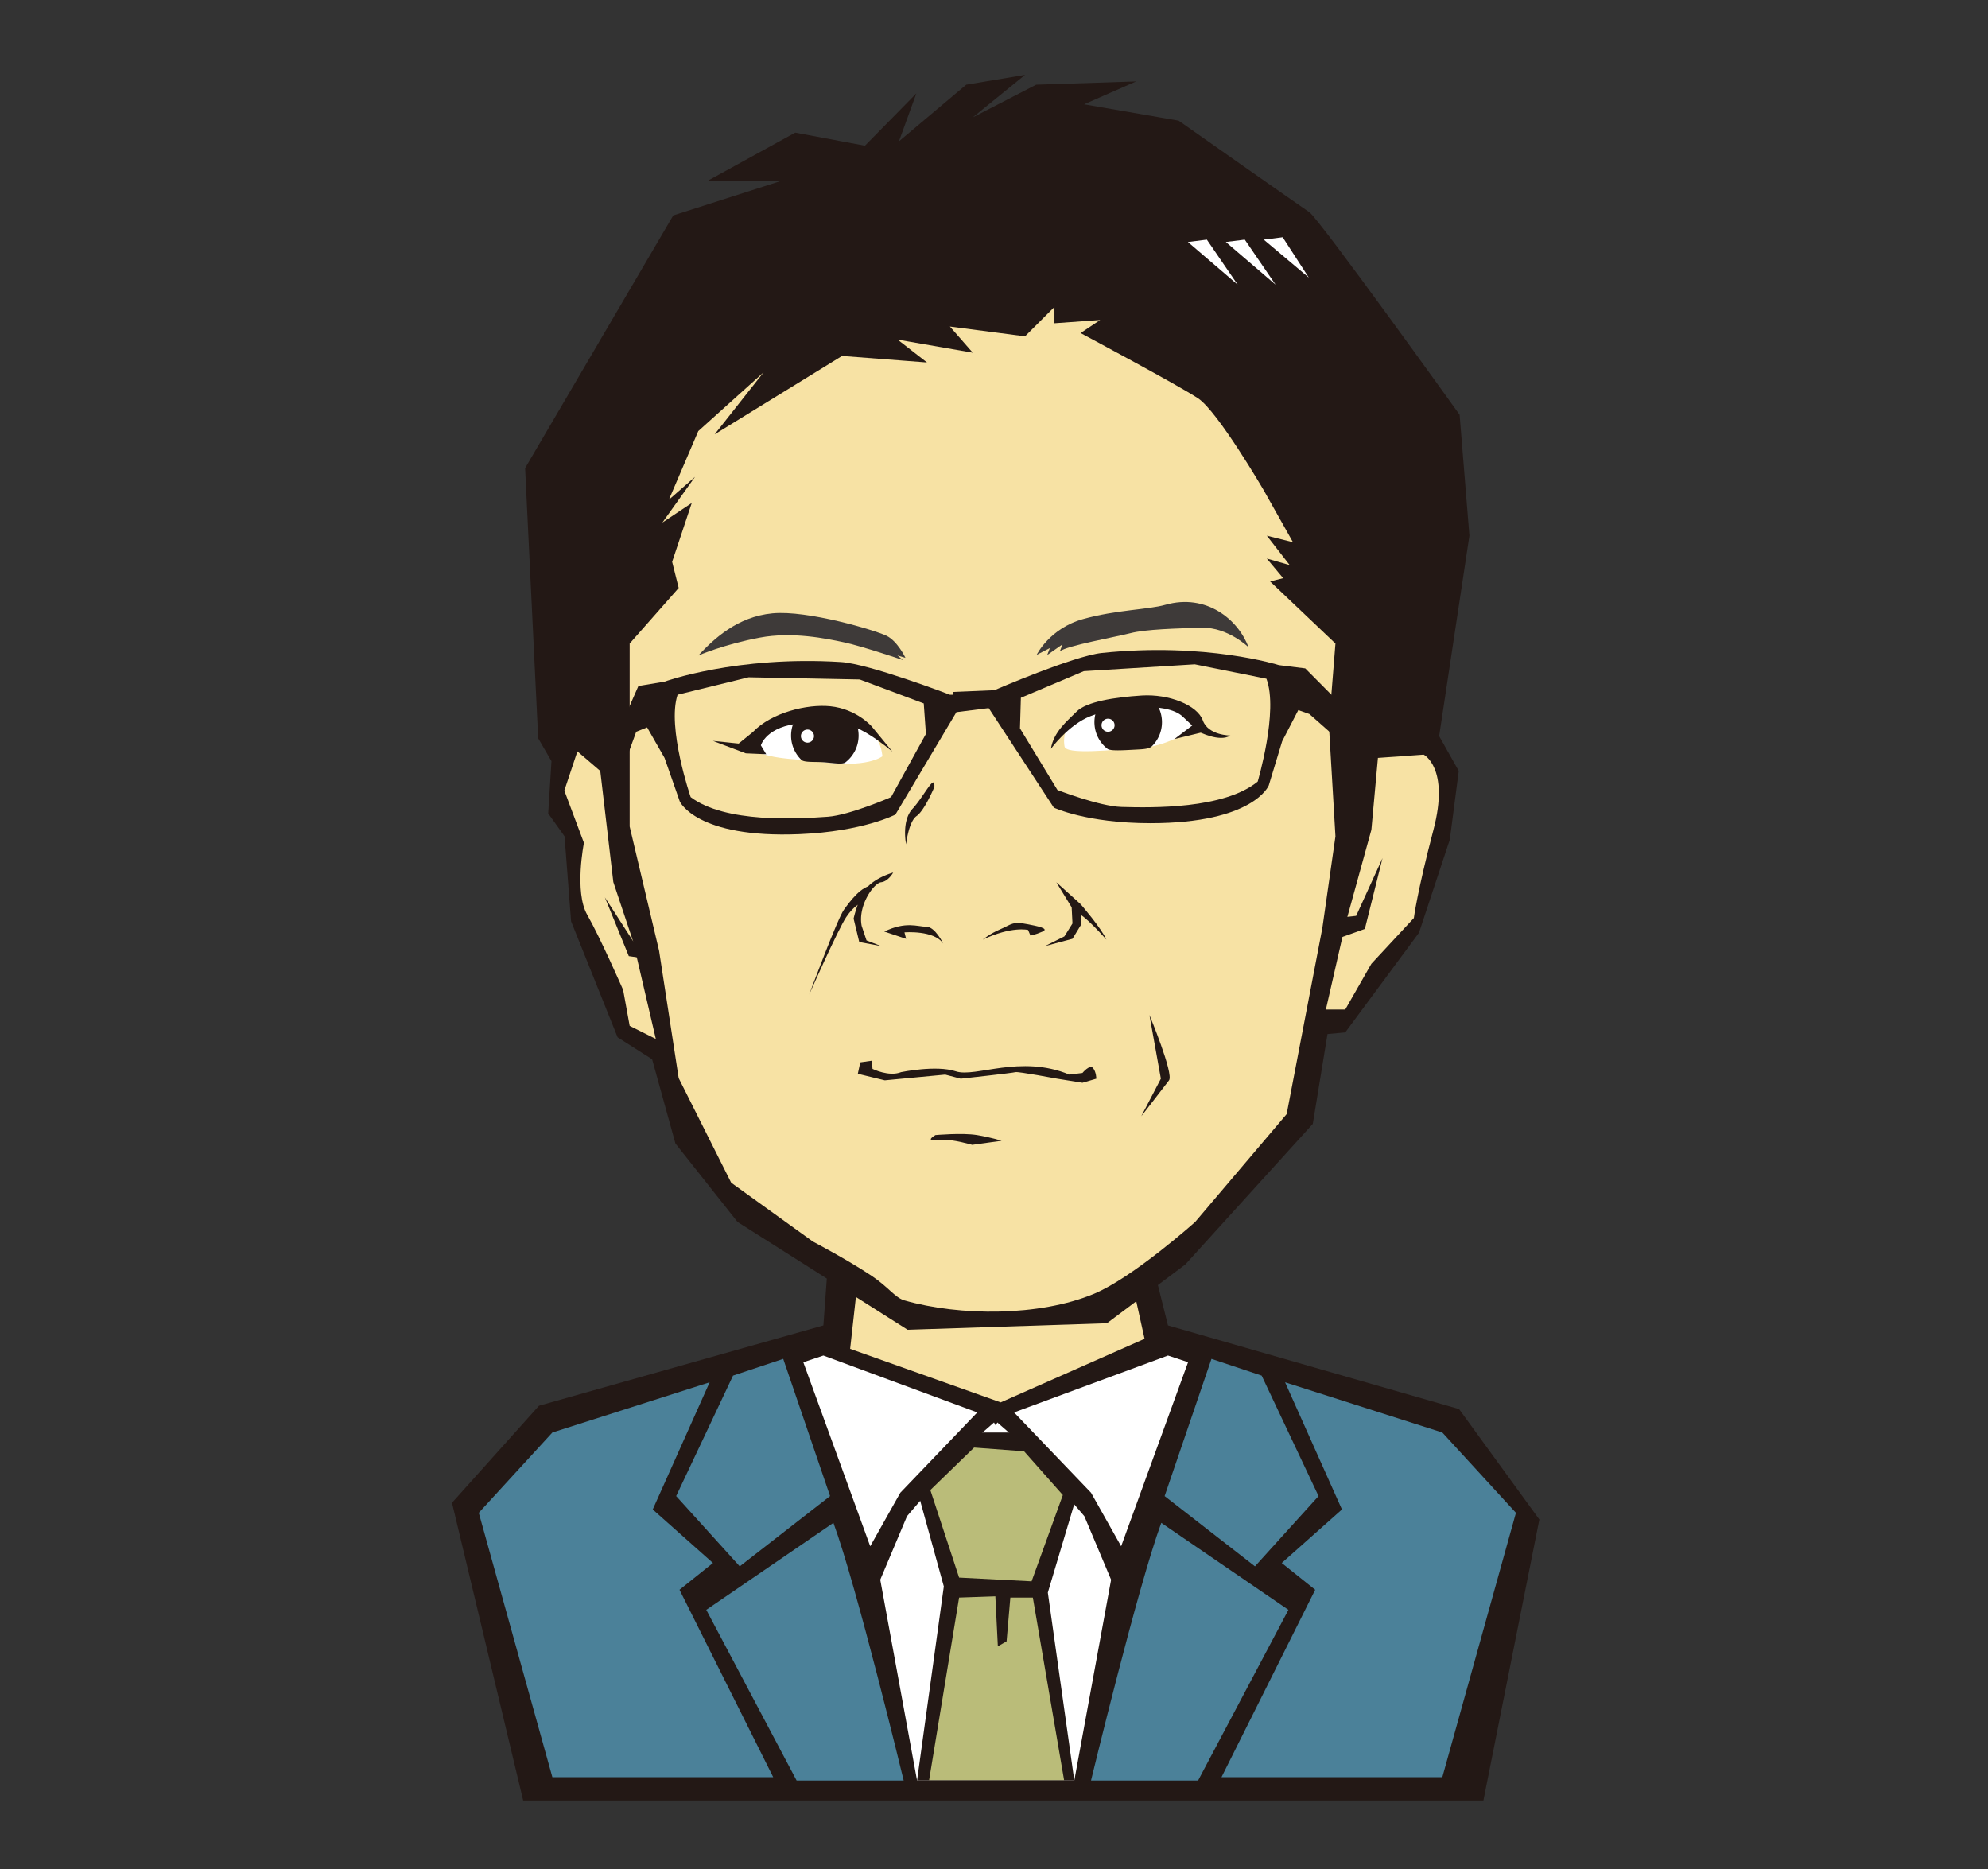 <svg xmlns="http://www.w3.org/2000/svg" xml:space="preserve" width="500" height="470"><rect width="100%" height="100%" fill="#333333" stroke="none"/><path fill="#231815" d="m209.613 298.805-2.525 34.502-71.527 20.193-21.877 24.406 17.904 74.871H373.09l14.073-70.666-20.195-27.769-73.209-21.035-9.257-37.026z"/><path fill="#F7E2A4" d="m216.344 316.475-2.526 22.72 37.866 13.463 36.184-15.986-5.965-26.932z"/><path fill="#FFF" d="m207.088 340.879 38.707 14.305-19.356 20.195-7.572 13.463-16.829-46.281zM293.759 340.879l-38.707 14.305 19.353 20.195 7.573 13.463 16.833-46.281zM272.721 381.27l-15.147-17.67-6.731-5.891-.421.77-.419-.77-6.732 5.891-15.145 17.67-6.735 15.986 9.256 50.492h39.549l9.257-50.492z"/><path fill="#4B8199" d="m196.989 341.719 11.781 34.502-22.72 17.67-15.988-17.67 14.305-30.295zM209.611 382.953l-31.976 21.877 22.72 42.918h26.928s-11.781-48.809-17.672-64.795"/><path fill="#4B8199" d="m178.477 347.611-39.55 12.621-18.511 20.196 18.511 66.476h55.539l-23.564-47.123 8.416-6.73-15.146-13.465zM304.695 341.719l-11.78 34.502 22.721 17.67 15.989-17.67-14.307-30.295zM292.074 382.953l31.977 21.877-22.72 42.918h-26.928s11.781-48.809 17.671-64.795"/><path fill="#4B8199" d="m323.209 347.611 39.549 12.621 18.514 20.196-18.514 66.476H307.22l23.565-47.123-8.42-6.73 15.147-13.465z"/><path fill="#231815" d="m230.648 374.537 6.732 24.402-6.732 48.807h39.548l-6.656-47.26 7.233-24.209-12.891-16.031-15.452-.014z"/><path fill="#BABC79" d="m241.223 396.715 18.232.941 7.858-21.691-9.743-11.004-12.577-.941-11.003 10.687zM241.223 401.744l9.117-.314.628 12.574 2.199-1.258.944-11.002h5.659l7.857 45.899h-33.949z"/><path fill="#231815" d="m217.54 36.64-17.533-3.287-21.914 12.053h18.63L169.33 54.17l-37.258 63.552 3.289 67.937 3.342 5.75-.82 13.151 4.108 5.751 1.643 21.366 11.701 29.176 8.679 5.523 5.862 21.182 15.612 19.723L228.28 334.4l50.129-1.641 19.723-14.791 32.05-35.34 3.699-22.598 4.459-.412 18.552-25.066 7.749-23.42 2.25-17.258-4.933-8.767 7.613-50.403-2.467-30.406s-35.337-49.307-37.802-50.95c-2.462-1.644-32.871-23.011-32.871-23.011l-23.774-4.11 13.089-5.751-25.14.821-15.948 8.219 13.147-10.685-14.793 2.466-16.921 14.245 4.379-12.054-12.93 13.152z"/><path fill="#F7E2A4" d="m233.154 91.15-21.368-1.644-32.05 19.723 12.327-15.612-16.438 14.792-7.394 17.259 6.575-5.753-8.217 11.504 7.394-4.93-4.932 14.792 1.645 6.573-12.327 13.972v46.021l7.396 31.228 4.932 32.049 13.208 26.299 20.542 14.791s8.603 4.5 14.793 8.631c4.167 2.777 5.903 5.502 8.219 6.162 14.008 4.004 34.022 4.041 47.663-1.643 9.861-4.109 25.476-18.08 25.476-18.08l23.01-27.119 8.982-46.842 3.286-23.01-1.643-27.94 1.643-20.546-16.433-15.614 3.287-.821-4.113-4.931 5.755 1.642-5.755-7.396 6.576 1.645-7.396-13.148s-11.505-19.723-16.436-23.012c-4.932-3.286-29.585-16.436-29.585-16.436l4.931-3.287-11.504.822v-4.108l-7.4 7.396-18.898-2.464 5.755 6.574-18.901-3.289 7.395 5.75zM150.975 193.875l-5.752-4.93-3.287 9.859 4.93 13.149s-2.464 12.328.82 18.079c3.289 5.753 9.04 18.902 9.04 18.902l1.644 9.039 6.575 3.289-5.751-24.654-4.934-14.792-3.285-27.941zM346.562 190.588l11.505-.821s6.574 3.287 2.464 18.9c-4.105 15.615-4.932 22.188-4.932 22.188l-10.683 11.505-6.572 11.506h-4.873l4.873-21.368 6.572-23.832 1.646-18.078z"/><path fill="#231815" d="M238.906 174.7s-20.286-7.774-27.393-8.218c-26.298-1.645-44.375 4.931-44.375 4.931l-6.576 1.097-7.669 17.532 2.737 6.023 4.386-12.05 2.739-1.097 4.383 7.67 3.836 10.959s4.165 9.312 30.13 8.217c16.023-.675 24.105-4.931 24.105-4.931l15.34-25.751 8.768-1.097V174.7h-10.411zm-14.792 25.751s-10.394 4.537-15.888 4.931c-7.669.546-25.748 1.644-34.515-4.931 0 0-6.026-17.532-3.289-25.751l17.866-4.381 27.941.547 16.103 6.026.547 7.67-8.765 15.889z"/><path fill="#231815" d="m239.696 174 .143 3.284 8.8.729 16.411 25.081s8.255 3.911 24.293 3.913c25.989 0 29.758-9.481 29.758-9.481l3.37-11.107 4.061-7.848 2.784.979 14.488 12.792 2.481-6.138-18.003-18.126-6.617-.819s-18.339-5.809-44.546-3.06c-7.081.743-27.021 9.363-27.021 9.363l-10.402.438zm16.837 9.162.227-7.688 15.835-6.697 27.895-1.721 18.029 3.625c3.08 8.097-2.2 25.866-2.2 25.866-8.485 6.936-26.593 6.603-34.274 6.379-5.509-.162-16.084-4.259-16.084-4.259l-9.428-15.505z"/><path fill="#3E3A39" d="M227.728 165.426s-1.966-4.194-4.768-5.554c-2.801-1.362-19.842-6.483-28.705-5.634-8.861.85-14.756 6.475-18.628 10.604 0 0 6.396-2.797 15.493-4.505 8.124-1.524 16.655.214 21.273 1.213 4.615 1.003 14.725 4.438 14.725 4.438l-1.401-1.154 2.011.592z"/><path fill="#FFF" d="M267.727 187.606s-1.343-6.21 5.596-8.645c6.943-2.435 21.554-5.355 28.009 3.653 0 0-7.202 4.871-13.516 5.356-7.918.612-20.089 1.949-20.089-.364M188.469 186.998s7.307-11.325 20.331-7.914c13.029 3.409 12.784 9.374 13.151 11.081 0 0-3.796 3.202-16.223 1.319-4.527-.686-15.673-.346-17.259-4.486"/><path fill="#3E3A39" d="M260.729 164.667s3.246-6.637 11.672-8.989c8.42-2.353 16.365-2.353 20.696-3.584 10.332-2.941 18.376 3.757 20.902 10.649 0 0-5.209-5.039-11.662-4.88-6.449.158-14.221.387-17.97 1.349s-15.977 3.14-17.8 4.567l.661-1.744-3.843 2.679.668-1.744-3.324 1.697z"/><path fill="#231815" d="m224.44 188.996-5.142-6.257s-3.795-4.468-10.502-5.14c-5.779-.579-14.743 1.566-19.436 6.482l-3.577 2.904-6.477-.672 8.263 3.128 5.142.224-1.341-2.231s1.347-4.89 10.289-5.562c8.939-.67 12.568-1.238 22.781 7.124M264.312 188.311s4.416-6.043 9.925-8.207c6.251-2.458 19.176-3.722 23.196.074l4.063 3.819s5.271 2.749 7.952.964c0 0-5.582.002-6.926-3.8-1.339-3.8-8.49-6.703-15.419-6.257-6.93.446-13.85 1.565-16.31 4.022-2.46 2.459-5.81 5.139-6.481 9.385"/><path fill="#231815" d="m300.957 181.61-5.585 4.243 7.372-1.785zM215.947 184.973c0 2.746-1.3 5.186-3.323 6.739-.771.594-3.037.139-5.613-.034-2.196-.146-4.745.086-5.451-.591a8.479 8.479 0 0 1-2.596-6.114c0-2.058.733-3.942 1.949-5.411 1.558-1.881 12.575-1.285 14.014 1.362a8.487 8.487 0 0 1 1.02 4.049M292.245 181.608a8.467 8.467 0 0 1-2.487 6.008c-.771.767-2.238.795-4.665.921-2.426.124-5.815.349-6.532-.208a8.457 8.457 0 0 1-3.284-6.241 5.462 5.462 0 0 1-.018-.479c0-1.173.236-2.291.668-3.306 1.287-3.046 13.113-3.827 14.662-1.733a8.443 8.443 0 0 1 1.656 5.038M235.002 197.893s-2.439 5.891-4.468 7.312c-2.033 1.424-2.643 7.111-2.643 7.111s-1.217-5.893 1.624-8.938c2.843-3.048 5.684-9.141 5.487-5.485M224.642 219.424s-1.22 2.235-3.044 2.438c-1.831.204-5.895 5.89-4.88 10.97l1.219 3.656 3.661 1.422-5.487-1.016-1.421-5.891s1.218-5.687 3.655-8.125c2.437-2.439 6.297-3.454 6.297-3.454"/><path fill="#231815" d="M216.512 227.158s-1.665.446-3.699 3.492c-2.032 3.048-9.298 19.45-9.298 19.45s7.11-19.095 8.734-21.33 4.467-6.094 7.312-6.094l-3.049 4.482zM265.672 221.863l3.86 6.297.204 4.063-2.028 3.248-4.877 2.439 6.905-1.828 2.235-3.657-.202-5.077z"/><path fill="#231815" d="M271.769 227.347s5.28 6.098 6.5 8.938c0 0-6.093-6.906-7.314-6.5l.814-2.438zM237.236 237.303s-2.029-4.267-4.267-4.267c-2.235 0-5.074-1.421-10.563 1.221l5.486 1.828-.409-1.626c0-.001 7.519-.61 9.753 2.844M247.188 236.285s1.624-1.421 4.467-2.639c2.844-1.218 2.904-2.019 6.908-1.218 2.03.405 5.484 1.016 3.66 1.827-1.828.812-3.049 1.016-3.049 1.016l-.611-1.422s-4.06-1.017-11.375 2.436M226.637 269.617s8.834-1.848 13.766-.203c4.931 1.641 16.231-4.314 28.557.822l3.285-.412s1.852-2.26 2.674-1.232c.819 1.025.819 2.672.819 2.672l-3.493 1.025-6.366-1.025s-9.863-1.85-10.479-1.646c-.615.207-13.766 1.646-13.766 1.646l-3.904-1.027-15.201 1.438-6.78-1.645.615-2.877 2.877-.41.207 2.057c-.001-.001 4.107 2.052 7.189.817M235.266 285.438s6.78-.615 10.476 0c3.699.617 6.165 1.438 6.165 1.438l-7.395 1.027s-4.932-1.438-7.19-1.232c-2.262.204-4.725.413-2.056-1.233M289.093 255.236s6.163 14.793 4.93 16.438c-1.23 1.643-6.986 9.039-6.986 9.039l4.933-9.449-2.877-16.028zM335.604 236.336l7.67-2.74 4.442-17.805-6.632 14.519-4.931.545zM161.989 240.994l-3.837-.553-6.023-14.788 7.062 10.954z"/><path fill="#FFF" d="M204.726 185.11c0 .909-.738 1.646-1.644 1.646-.913 0-1.646-.736-1.646-1.646s.732-1.644 1.646-1.644c.905 0 1.644.735 1.644 1.644M280.329 182.371c0 .906-.738 1.644-1.643 1.644a1.64 1.64 0 0 1-1.644-1.644 1.64 1.64 0 0 1 1.644-1.644c.905 0 1.643.736 1.643 1.644M322.609 59.662l6.559 10.131-11.327-9.536zM313.073 60.257l7.748 11.326-12.516-10.728zM303.535 60.257l7.75 11.326-12.516-10.728z"/></svg>